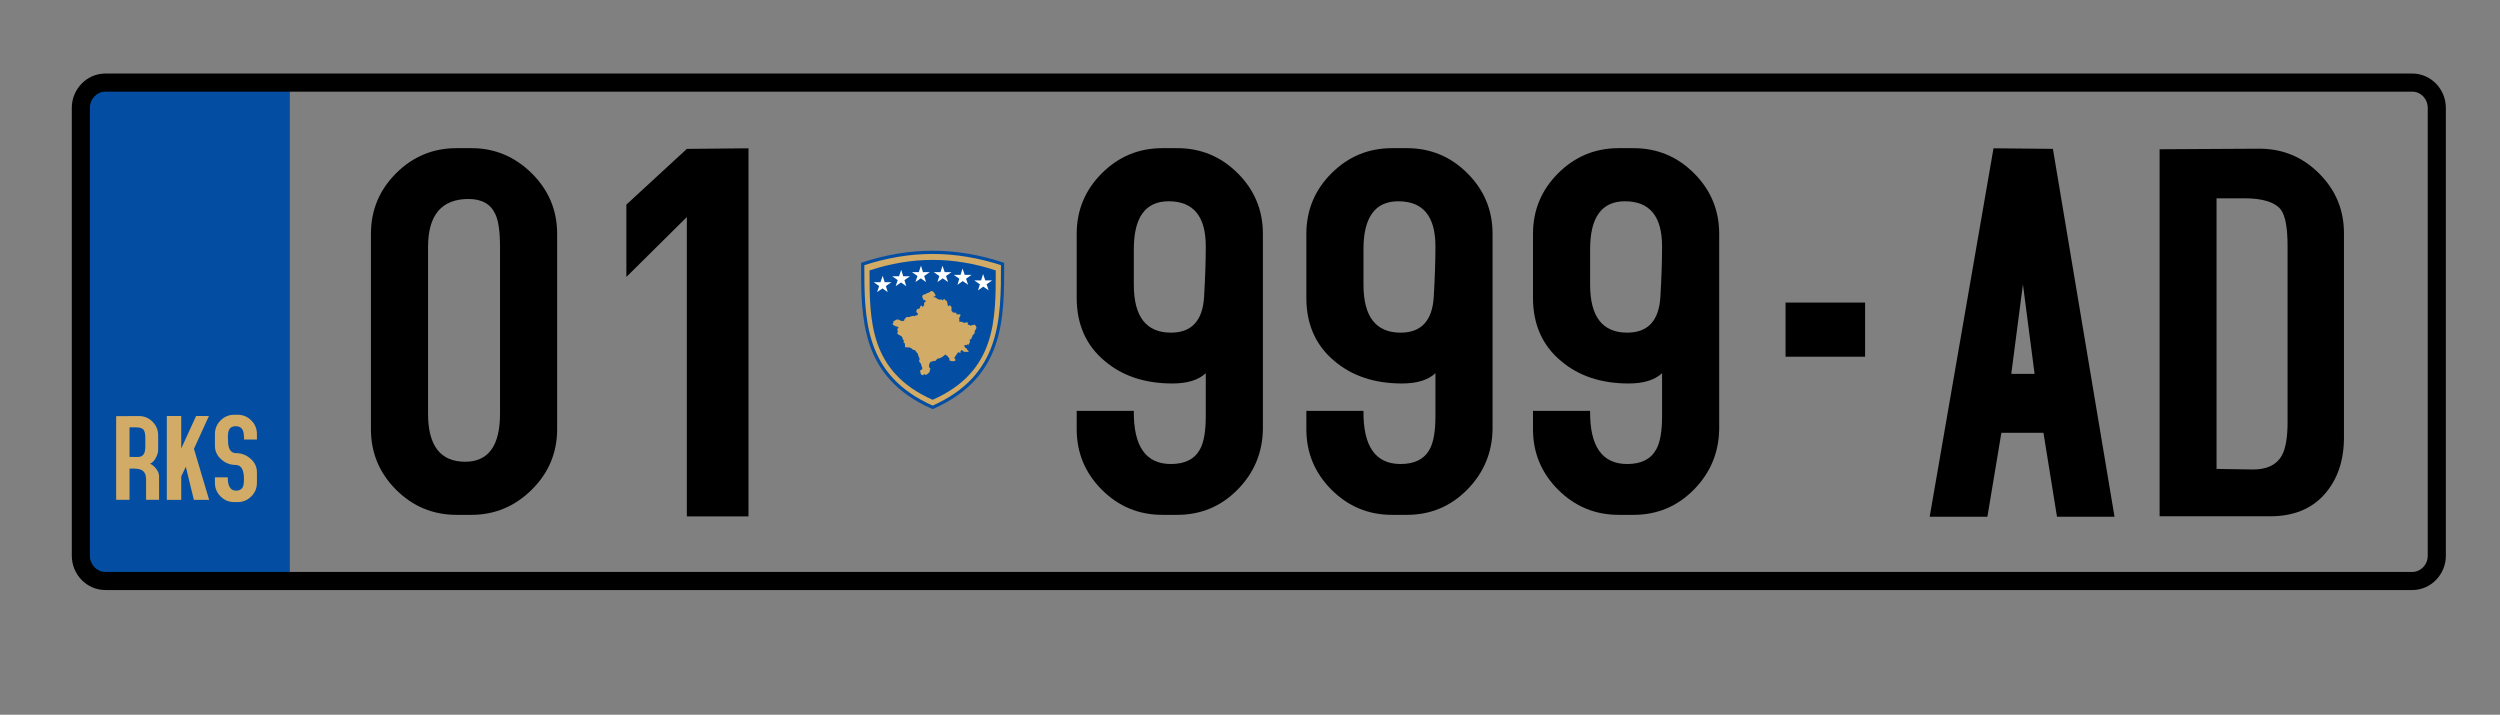 <?xml version="1.0" encoding="utf-8"?>
<!-- Generator: Adobe Illustrator 16.0.0, SVG Export Plug-In . SVG Version: 6.00 Build 0)  -->
<!DOCTYPE svg PUBLIC "-//W3C//DTD SVG 1.1//EN" "http://www.w3.org/Graphics/SVG/1.1/DTD/svg11.dtd">
<svg version="1.1" id="Layer_1" xmlns="http://www.w3.org/2000/svg" xmlns:xlink="http://www.w3.org/1999/xlink" x="0px" y="0px"
	 width="1546px" height="442px" viewBox="0 0 1546 442" enable-background="new 0 0 1546 442" xml:space="preserve">
<rect x="0" y="0" width="1546" height="442" fill="#808080" stroke="none"/>
<rect x="49.483" y="55.437" fill-rule="evenodd" clip-rule="evenodd" fill="#034EA2" width="129.749" height="299.485"/>
<g>
	<defs>
		<rect id="SVGID_1_" x="-60" y="-388.551" width="1683.779" height="1190.551"/>
	</defs>
	<clipPath id="SVGID_2_">
		<use xlink:href="#SVGID_1_"  overflow="visible"/>
	</clipPath>
	<path clip-path="url(#SVGID_2_)" d="M309.212,255.863V152.727c0-9.419-0.942-16.13-2.825-20.133
		c-2.826-6.358-8.36-9.537-16.602-9.537c-16.718,0-25.077,9.89-25.077,29.67v103.137c0,19.78,7.652,29.67,22.958,29.67
		C302.03,285.533,309.212,275.644,309.212,255.863 M344.533,265.4c0,14.6-5.239,27.079-15.718,37.44
		c-10.478,10.36-22.9,15.541-37.263,15.541h-9.184c-14.599,0-27.079-5.181-37.44-15.541c-10.361-10.361-15.541-22.841-15.541-37.44
		V144.603c0-14.599,5.18-27.079,15.541-37.44c10.361-10.361,22.841-15.542,37.44-15.542h9.184c14.363,0,26.785,5.181,37.263,15.542
		c10.479,10.361,15.718,22.841,15.718,37.44V265.4z"/>
	<path clip-path="url(#SVGID_2_)" fill-rule="evenodd" clip-rule="evenodd" fill="#D2AB67" d="M576.747,156.041
		c14.417,0,28.833,2.451,43.25,7.208c0,33.735,0.289,69.489-43.25,88.663c-43.539-19.174-43.25-54.928-43.25-88.663
		C547.914,158.492,562.33,156.041,576.747,156.041"/>
	<path clip-path="url(#SVGID_2_)" fill="none" stroke="#034EA2" stroke-width="2" stroke-miterlimit="2.613" d="M576.747,156.041
		c14.417,0,28.833,2.451,43.25,7.208c0,33.735,0.289,69.489-43.25,88.663c-43.539-19.174-43.25-54.928-43.25-88.663
		C547.914,158.492,562.33,156.041,576.747,156.041z"/>
	<path clip-path="url(#SVGID_2_)" fill-rule="evenodd" clip-rule="evenodd" fill="#034EA2" d="M576.747,160.722
		c13.009,0,26.018,2.211,39.027,6.504c0,30.441,0.26,62.705-39.027,80.005c-39.287-17.301-39.027-49.564-39.027-80.005
		C550.729,162.933,563.737,160.722,576.747,160.722"/>
	<path clip-path="url(#SVGID_2_)" fill-rule="evenodd" clip-rule="evenodd" fill="#D2AB67" d="M577.625,180.979
		c0.502,0.632,0.92,1.264,0.92,2.054c-0.502,0.238-1.171,0.316-1.505,0.711c2.258-0.316,2.76,2.371,5.27,1.343
		c0.167,0.395,0.502,0.711,1.003,0.554l0.251-0.711c1.004-0.317,0.753,1.342,1.841,1.027c0.502,0.474,0.167,1.264,0.502,1.817
		c0,0.632,0.335,1.184,0.586,1.738c0.25-0.316,0.418-0.79,1.087-0.632c0.502,0.474,0.837,0.948,0.92,1.501
		c-0.167,1.027-0.418,1.975,0.669,2.528v0.316c0.753,0.317,2.343-0.316,2.343,0.948c-0.084,0.474,0.502,0.079,0.669,0.316
		c0.502-0.157,1.088-0.078,1.673-0.078c0.418,0.947-0.585,1.658-0.836,2.528c0.418,0.474,0.251,1.264,0.167,1.817l-0.251,0.158
		c0.669,0.158,1.589-0.079,2.258,0.316l1.172,0.474c0.585-0.316,1.255-0.395,1.924-0.316c0.586,0.395-0.167,1.106,0.335,1.422
		c0.585,0,1.17,0.079,1.254,0.632l0.084,0.158c0.502-0.79,1.757-0.237,2.342-0.869c0.92,0,1.088,1.027,1.506,1.58
		c0.167,1.422-1.506,2.055-1.004,3.477c-0.335,0.711-1.087,1.264-1.59,1.896c0.168,0.079,0.084,0.316,0.084,0.474
		c-0.586,0.316-0.084,1.265-0.836,1.344c-0.084,0.632-1.255,0.395-0.837,1.026c0.753,0.948-0.418,1.58-0.418,2.449
		c-0.418,0.475-1.338-0.474-1.338,0.475c-0.586,0.157-1.088-0.475-1.506,0.078c-0.168,0.633,0.418,0.869,0.334,1.502
		c0.921-0.079,1.172,0.79,1.506,1.344l0.92,0.947c-0.92,0.711-2.091-0.079-3.179,0.316c-0.25-0.158,0-0.474-0.25-0.633
		c-0.335-0.315-0.837-0.315-1.339-0.395c0.084,0.395-0.669,0.554-0.335,1.027c0,0.158,0.168,0.553-0.167,0.553
		c-0.753,0.237-0.669-0.632-1.338-0.316c-0.837,0.316-0.168,1.581-1.339,1.422c0.167,1.106-1.84,1.817-0.502,2.766
		c0.251,0.237,0.084,0.553,0.167,0.869c-0.836,0.711-2.342,0.475-3.262,0.158c-0.753-0.158-0.251-1.106-0.585-1.58
		c-0.252-0.475-1.088-0.79-1.088-1.422c-0.502-0.237-1.004-0.396-1.339-0.87c-1.338,1.265-2.844,2.45-4.684,2.529
		c-0.837,0.395-1.255,2.054-2.593,1.343c-0.502,0.869-2.008,0-2.092,1.186c-0.585,0.236-0.334,1.026-0.669,1.422
		c-0.168,0.869,0,1.659,0.753,2.212c0.334,0.711-0.669,0.711-0.251,1.343c0.083,0.237,0,0.554-0.167,0.633
		c-0.251,0.157-0.335,0.315-0.251,0.553c-0.252,0-0.335,0.158-0.502,0.316c-0.251,0.474-1.004,0.711-1.506,1.026
		c-0.502,0.158-0.837-0.236-1.171-0.553c-0.084,0.475-0.502,0.79-1.004,0.79c-0.753,0-0.586-0.632-1.172-0.948
		c0.252-0.79-0.501-1.185-0.25-1.896c0.585-0.475,1.589-0.791,1.338-1.738c-0.669-0.79-0.418-1.976-1.088-2.845
		c-0.418-0.395-1.087-0.948-0.836-1.817c0.586-0.711,0-1.501-0.335-2.212c-0.167-0.632-0.502-1.186-0.502-1.896
		c-1.003-0.553-1.087-2.133-2.509-2.29c-1.004,0-1.171-1.265-2.175-1.187c-0.084-0.157-0.335-0.314-0.502-0.474
		c-0.753,0.474-1.673-0.158-2.593,0.079c-0.586-1.027,0.502-2.37-1.088-3.002v-0.633c0.167,0.079,0.251-0.078,0.335-0.157
		c0.083-0.712-1.171-0.79-0.67-1.58c-0.251-0.237-0.585-0.316-0.418-0.79c-0.669-1.423-2.76-1.264-3.178-2.688
		c0.334-0.316,0.334-0.632,0.502-0.947c-0.335-0.554-0.419-1.107-0.335-1.739c0.335-0.079,0.502-0.474,0.669-0.79
		c-0.418-0.316-0.92-0.711-1.338-0.553c-0.837-0.158-1.423-0.79-2.176-1.185c-0.167-0.158-0.083-0.474-0.083-0.711
		c1.004-0.316-0.168-1.738,1.087-1.58c0.335-0.396,1.004-0.553,1.506-0.869c0.502-0.079,0.92,0.078,1.422,0.237
		c0.418,0.553,1.171,0.316,1.589,0.79c0.419-0.079,0.921-0.316,1.423-0.079c0-0.79,0.334-1.265,0.92-1.817
		c0.084-0.316,0.586-0.554,1.004-0.711c0.753,0.157,1.673,0.157,2.258-0.396c0.335,0.238,0.67-0.237,1.088-0.237
		c0.502-0.079,0.92,0.079,1.255,0.316c0.084-0.948,1.673-0.157,2.007-1.263c0.335-0.712-1.003-1.028-0.919-1.66
		c-0.252-0.711,0.334-1.106,0.585-1.58c0.334-0.158,0.669-0.316,1.087-0.237c1.088-0.395,0.251-2.528,1.925-1.738
		c0,0.237-0.084,0.474,0.083,0.553c0.586,0,0.67-0.711,1.088-0.948c0.167-0.633-0.251-1.423,0.334-1.896
		c0.251-0.079,0.502-0.158,0.669-0.396c0-0.473-0.251-0.79-0.669-1.106c-0.167,0.238-0.502,0.079-0.752,0.159
		c0-0.554-0.335-0.949-0.419-1.423c-0.251-0.158-0.418-0.395-0.334-0.711c0.418-0.395,0-1.422,1.003-1.185
		c0.335-0.316,1.004-0.078,1.339-0.632c1.003-0.553,2.259-0.553,3.011-1.58c0.335,0.079,0.67-0.237,1.004,0
		C576.705,180.664,577.542,180.427,577.625,180.979"/>
	<polygon clip-path="url(#SVGID_2_)" fill-rule="evenodd" clip-rule="evenodd" fill="#FFFFFF" points="562.763,170.834 
		559.301,173.242 560.443,176.979 557.2,174.683 553.88,176.956 555.15,173.231 551.744,170.834 555.973,170.834 557.319,166.892 
		558.546,170.834 	"/>
	<polygon clip-path="url(#SVGID_2_)" fill-rule="evenodd" clip-rule="evenodd" fill="#FFFFFF" points="574.98,168.281 
		571.518,170.688 572.66,174.426 569.417,172.129 566.096,174.402 567.368,170.679 563.961,168.281 568.19,168.281 569.536,164.338 
		570.763,168.281 	"/>
	<polygon clip-path="url(#SVGID_2_)" fill-rule="evenodd" clip-rule="evenodd" fill="#FFFFFF" points="551.285,174.498 
		547.823,176.905 548.965,180.642 545.722,178.346 542.402,180.619 543.673,176.895 540.266,174.498 544.495,174.498 
		545.841,170.555 547.067,174.498 	"/>
	<polygon clip-path="url(#SVGID_2_)" fill-rule="evenodd" clip-rule="evenodd" fill="#FFFFFF" points="589.79,169.967 
		593.251,172.375 592.109,176.112 595.353,173.815 598.673,176.088 597.401,172.364 600.809,169.967 596.58,169.967 
		595.233,166.025 594.007,169.967 	"/>
	<polygon clip-path="url(#SVGID_2_)" fill-rule="evenodd" clip-rule="evenodd" fill="#FFFFFF" points="577.401,168.281 
		580.863,170.688 579.721,174.426 582.964,172.129 586.284,174.402 585.014,170.679 588.42,168.281 584.191,168.281 
		582.845,164.338 581.618,168.281 	"/>
	<polygon clip-path="url(#SVGID_2_)" fill-rule="evenodd" clip-rule="evenodd" fill="#FFFFFF" points="602.501,173.411 
		605.964,175.818 604.821,179.556 608.064,177.259 611.385,179.532 610.113,175.808 613.52,173.411 609.291,173.411 
		607.945,169.468 606.719,173.411 	"/>
	<polygon clip-path="url(#SVGID_2_)" points="462.863,319.349 424.739,319.349 424.739,134.229 387.349,171.253 387.349,126.532 
		424.739,92.075 462.863,91.707 	"/>
	<path clip-path="url(#SVGID_2_)" d="M745.654,152.374c0-18.603-7.653-27.904-22.958-27.904c-14.365,0-21.546,9.89-21.546,29.669
		v21.9c0,19.779,7.652,29.669,22.958,29.669c12.716,0,19.545-7.299,20.487-21.899C745.302,171.799,745.654,161.32,745.654,152.374
		 M780.976,144.603V265.4c-0.235,14.598-5.475,27.079-15.718,37.44c-10.243,10.36-22.664,15.541-37.263,15.541h-9.184
		c-14.599,0-27.079-5.181-37.44-15.541c-10.361-10.361-15.541-22.843-15.541-37.44v-11.303h35.321
		c-0.236,21.898,7.417,32.849,22.958,32.849c8.713,0,14.717-3.062,18.014-9.184c2.355-4.238,3.532-11.067,3.532-20.486v-26.49
		c-4.533,4.238-11.42,6.357-20.663,6.357c-16.895,0-30.788-4.592-41.679-13.775c-11.655-9.654-17.483-22.724-17.483-39.207v-39.559
		c0-14.6,5.18-27.08,15.541-37.44c10.361-10.361,22.841-15.542,37.44-15.542h9.184c14.599,0,27.079,5.181,37.44,15.542
		C775.795,117.522,780.976,130.002,780.976,144.603"/>
	<path clip-path="url(#SVGID_2_)" d="M887.678,152.374c0-18.603-7.653-27.904-22.959-27.904c-14.363,0-21.546,9.89-21.546,29.669
		v21.9c0,19.779,7.653,29.669,22.959,29.669c12.716,0,19.544-7.299,20.486-21.899C887.324,171.799,887.678,161.32,887.678,152.374
		 M922.998,144.603V265.4c-0.235,14.598-5.475,27.079-15.718,37.44c-10.243,10.36-22.664,15.541-37.264,15.541h-9.183
		c-14.6,0-27.08-5.181-37.44-15.541c-10.361-10.361-15.542-22.843-15.542-37.44v-11.303h35.321
		c-0.236,21.898,7.418,32.849,22.959,32.849c8.713,0,14.717-3.062,18.013-9.184c2.355-4.238,3.533-11.067,3.533-20.486v-26.49
		c-4.534,4.238-11.421,6.357-20.663,6.357c-16.896,0-30.788-4.592-41.679-13.775c-11.656-9.654-17.484-22.724-17.484-39.207v-39.559
		c0-14.6,5.181-27.08,15.542-37.44c10.36-10.361,22.841-15.542,37.44-15.542h9.183c14.6,0,27.08,5.181,37.44,15.542
		C917.818,117.522,922.998,130.002,922.998,144.603"/>
	<path clip-path="url(#SVGID_2_)" d="M1027.828,152.374c0-18.603-7.654-27.904-22.959-27.904c-14.363,0-21.545,9.89-21.545,29.669
		v21.9c0,19.779,7.652,29.669,22.958,29.669c12.716,0,19.544-7.299,20.486-21.899
		C1027.475,171.799,1027.828,161.32,1027.828,152.374 M1063.149,144.603V265.4c-0.235,14.598-5.476,27.079-15.718,37.44
		c-10.243,10.36-22.665,15.541-37.264,15.541h-9.184c-14.6,0-27.08-5.181-37.44-15.541c-10.361-10.361-15.541-22.843-15.541-37.44
		v-11.303h35.321c-0.236,21.898,7.417,32.849,22.958,32.849c8.713,0,14.717-3.062,18.013-9.184
		c2.355-4.238,3.533-11.067,3.533-20.486v-26.49c-4.533,4.238-11.42,6.357-20.663,6.357c-16.896,0-30.788-4.592-41.679-13.775
		c-11.655-9.654-17.483-22.724-17.483-39.207v-39.559c0-14.6,5.18-27.08,15.541-37.44c10.36-10.361,22.841-15.542,37.44-15.542
		h9.184c14.599,0,27.079,5.181,37.439,15.542C1057.969,117.522,1063.149,130.002,1063.149,144.603"/>
	<path clip-path="url(#SVGID_2_)" d="M1258.188,231.211l-7.208-55.381l-7.209,55.381H1258.188z M1307.618,319.54h-35.585
		l-8.354-51.876h-26.031l-8.639,51.876h-35.699l39.476-227.833l36.729,0.351L1307.618,319.54z"/>
	<path clip-path="url(#SVGID_2_)" d="M1414.641,261.043V152.265c0-11.389-1.395-18.943-4.185-22.662
		c-3.72-4.648-11.272-6.973-22.662-6.973h-8.192h-8.891v167.352c14.643,0.232,22.197,0.349,22.662,0.349
		c8.6,0,14.526-2.906,17.779-8.717C1413.479,277.197,1414.641,270.341,1414.641,261.043 M1449.505,270.457
		c0,14.41-4.01,26.148-12.028,35.213c-8.019,9.065-19.233,13.598-33.645,13.598h-68.335V92.298
		c40.676-0.233,61.246-0.349,61.711-0.349c14.41,0,26.729,5.113,36.956,15.341c10.228,10.227,15.341,22.545,15.341,36.956V270.457z"
		/>
	<rect x="1104.181" y="187.108" clip-path="url(#SVGID_2_)" width="49.19" height="33.481"/>
	<path clip-path="url(#SVGID_2_)" d="M1491.785,56.686H65.127c-2.593,0-4.957,1.1-6.676,2.871c-1.755,1.809-2.845,4.326-2.845,7.113
		v277.018c0,2.787,1.09,5.304,2.845,7.112c1.719,1.771,4.083,2.871,6.676,2.871h1426.658c2.593,0,4.958-1.1,6.676-2.871
		c1.756-1.809,2.846-4.325,2.846-7.112V66.67c0-2.787-1.09-5.304-2.846-7.113C1496.743,57.786,1494.378,56.686,1491.785,56.686
		 M65.127,45.479h1426.658c5.726,0,10.925,2.408,14.688,6.286c3.727,3.841,6.04,9.119,6.04,14.905v277.018
		c0,5.786-2.313,11.063-6.04,14.904c-3.764,3.879-8.963,6.286-14.688,6.286H65.127c-5.725,0-10.924-2.407-14.688-6.286
		c-3.727-3.841-6.04-9.118-6.04-14.904V66.67c0-5.786,2.313-11.064,6.04-14.905C54.204,47.887,59.402,45.479,65.127,45.479"/>
	<path clip-path="url(#SVGID_2_)" fill="#D2AB67" d="M103.17,257.269v51.832h8.906v-14.337l0.045-0.211l2.781-5.931l4.984,20.479
		h9.447l-9.39-31.55l9.252-20.282h-7.938l-9.181,20.094v-20.094H103.17z M158.877,271.819h-7.943c0-2.489-0.238-4.343-0.715-5.562
		c-0.794-1.799-2.277-2.699-4.448-2.699c-1.959,0-3.309,0.688-4.051,2.064c-0.529,1.007-0.794,2.596-0.794,4.767
		c0,2.912,0.212,5.03,0.635,6.354c0.742,2.329,2.264,3.494,4.554,3.494c3.297,0,6.249,1.152,8.857,3.455
		c2.608,2.304,3.905,5.098,3.905,8.38v6.514c0,3.283-1.165,6.089-3.508,8.419c-2.33,2.33-5.15,3.495-8.446,3.495h-2.065
		c-3.297,0-6.116-1.165-8.446-3.495c-2.343-2.33-3.508-5.136-3.508-8.419v-3.416h7.942c-0.052,5.508,1.669,8.261,5.164,8.261
		c2.012,0,3.389-0.741,4.13-2.224c0.476-0.953,0.715-2.595,0.715-4.925c0-5.825-1.695-8.737-5.071-8.737
		c-3.375,0-6.367-1.151-8.975-3.454c-2.608-2.305-3.905-5.098-3.905-8.381v-7.308c0-3.282,1.165-6.089,3.508-8.419
		c2.33-2.33,5.149-3.495,8.446-3.495h2.065c3.296,0,6.116,1.165,8.446,3.495c2.343,2.33,3.508,5.137,3.508,8.419V271.819z
		 M89.866,275.949v-4.925c0-2.595-0.344-4.315-1.019-5.162c-0.794-1.112-2.528-1.642-5.203-1.589h-3.548v18.269
		c3.151,0.053,4.806,0.079,4.965,0.079c1.946,0,3.257-0.661,3.945-1.985C89.575,279.63,89.866,278.067,89.866,275.949
		 M98.365,309.071h-8.022v-12.629c0-2.807-0.887-4.713-2.661-5.719c-1.192-0.688-3.283-1.006-6.261-0.953h-1.325v19.301h-8.26
		v-51.708c9.372-0.053,14.059-0.08,14.059-0.08c3.283,0,6.089,1.165,8.419,3.495c2.33,2.33,3.495,5.137,3.495,8.419v8.896
		c0,1.642-0.476,3.31-1.429,5.004c-0.954,1.854-2.145,3.071-3.575,3.654c1.483,0.688,2.78,1.787,3.892,3.296
		c1.112,1.509,1.668,3.032,1.668,4.567V309.071z"/>
</g>
</svg>
